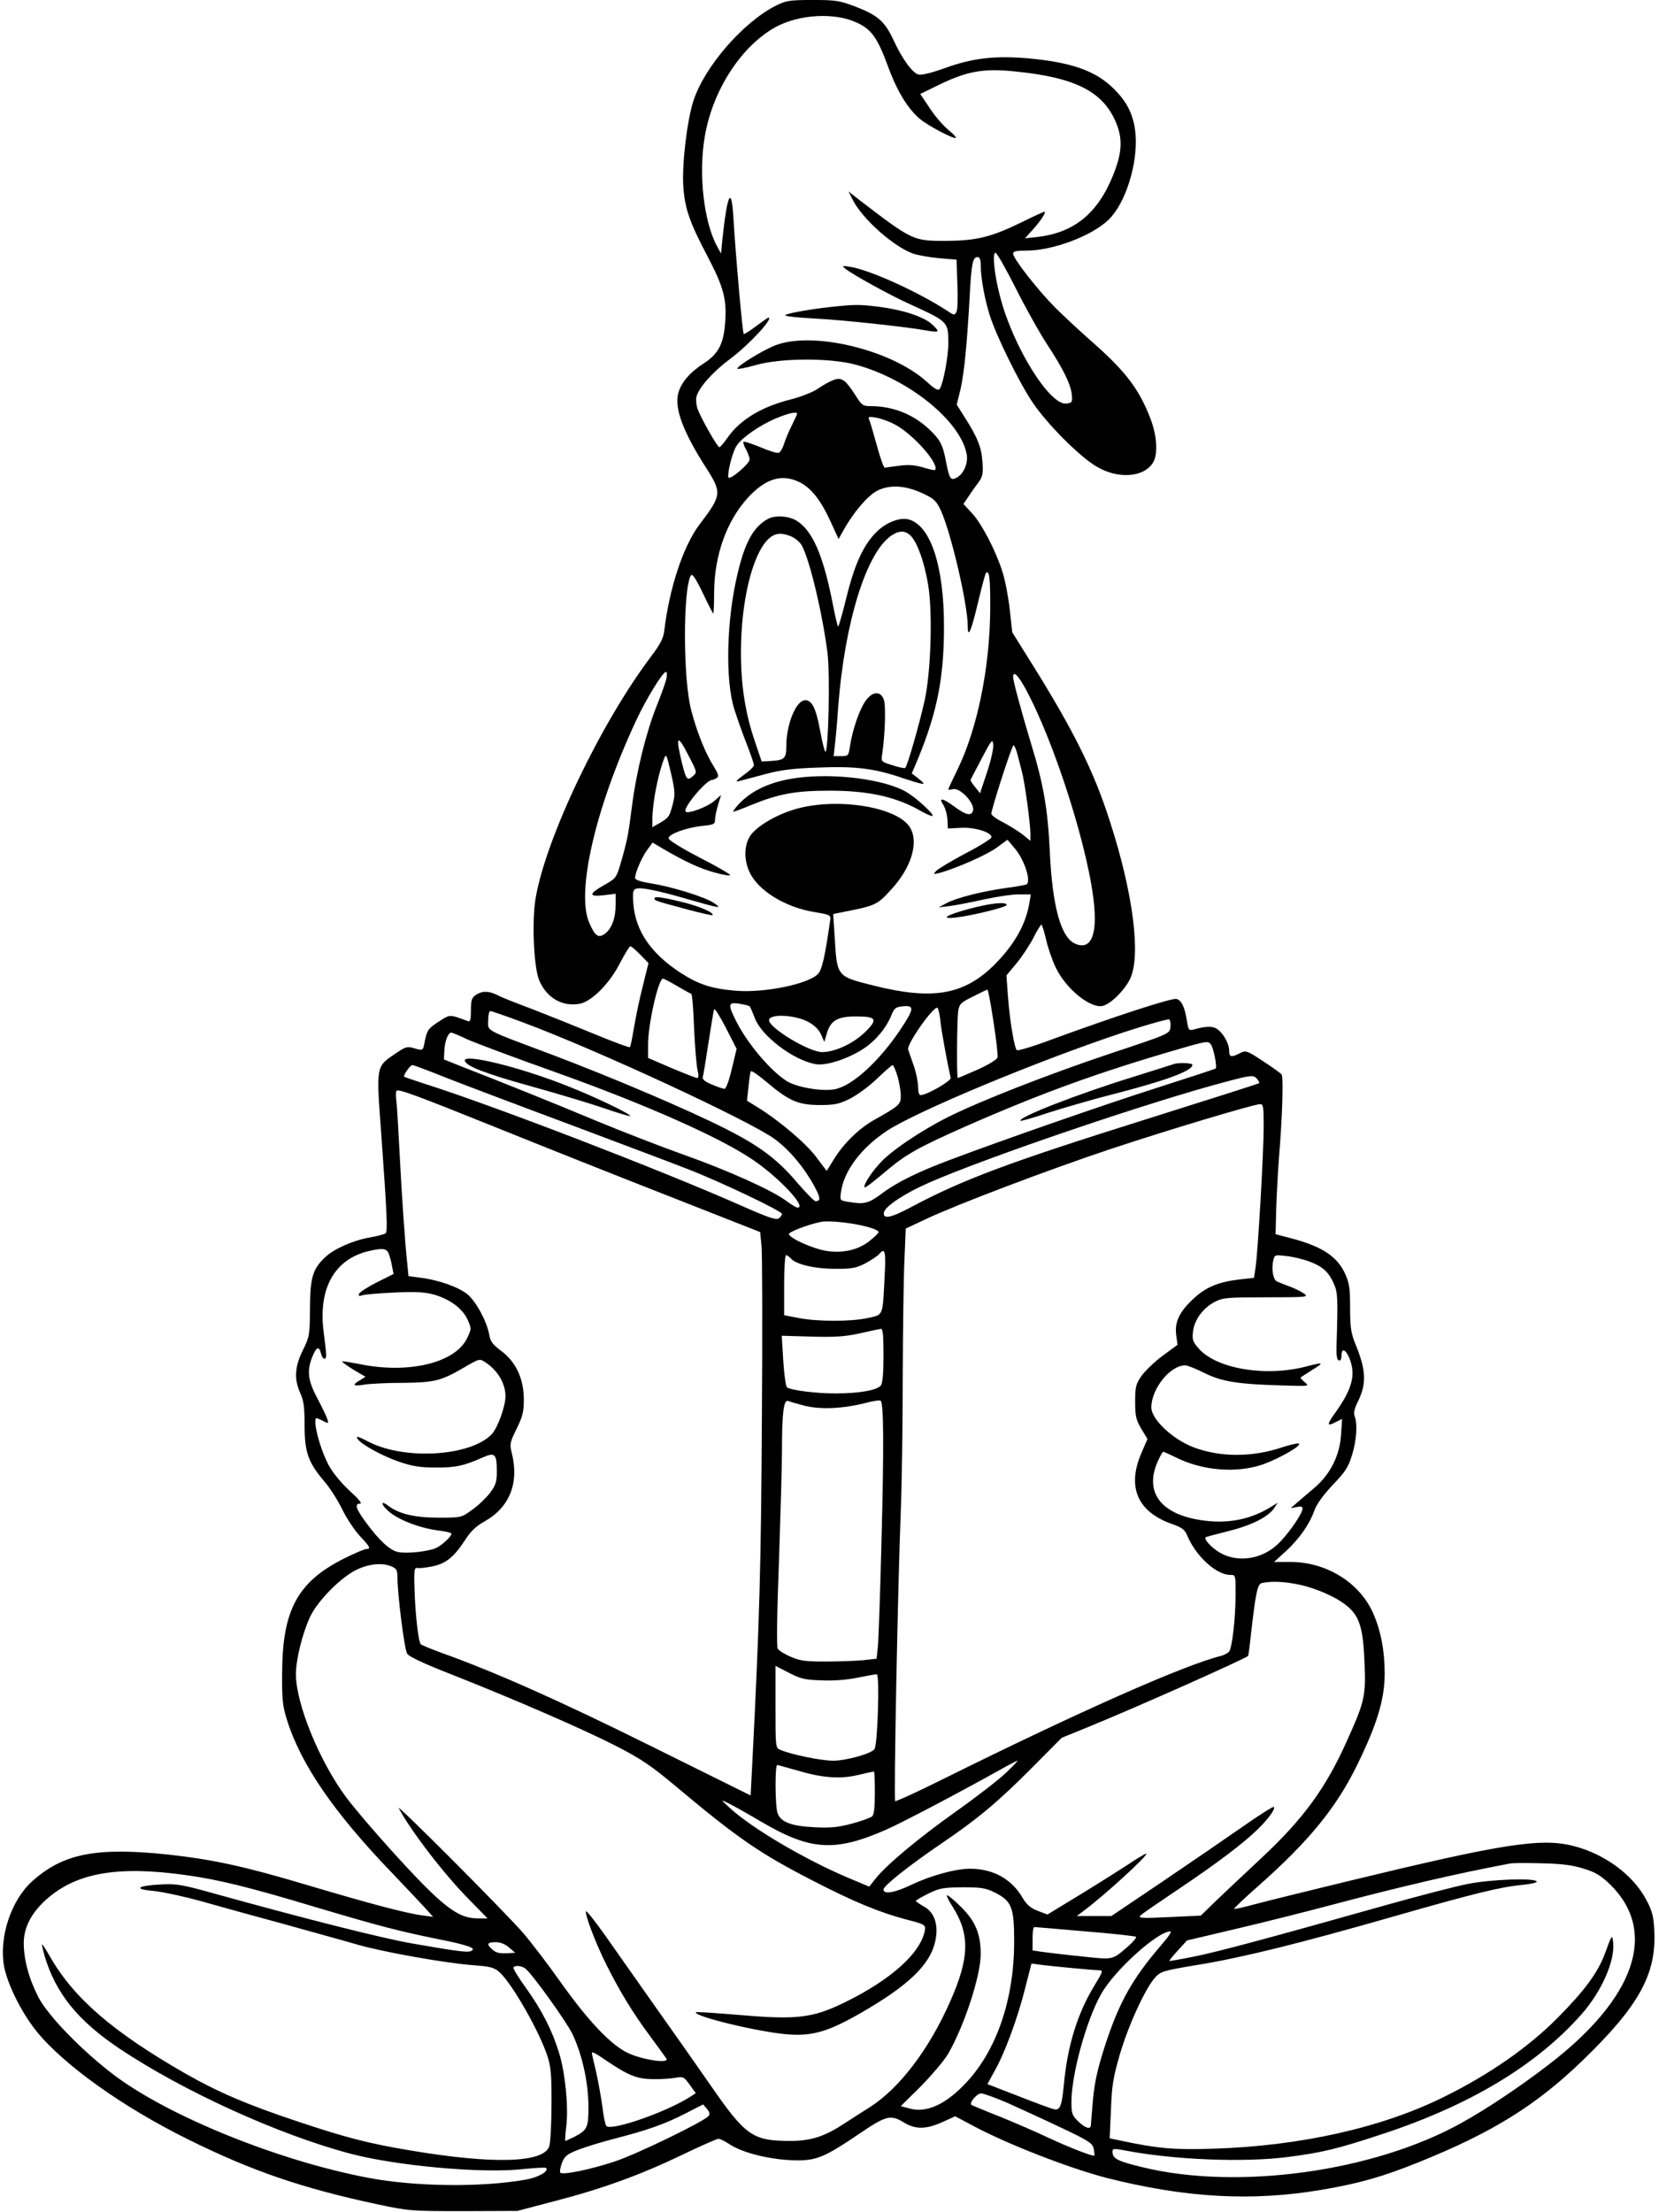 <?xml version="1.0" standalone="no"?>
<!DOCTYPE svg PUBLIC "-//W3C//DTD SVG 20010904//EN"
 "http://www.w3.org/TR/2001/REC-SVG-20010904/DTD/svg10.dtd">
<svg version="1.0" xmlns="http://www.w3.org/2000/svg"
 width="768pt" height="1024pt" viewBox="0 0 768 1024"
 preserveAspectRatio="xMidYMid meet">

<g transform="translate(0,1024) scale(0.1,-0.1)"
fill="#000000" stroke="none">
<path d="M3594 10215 c-154 -77 -335 -286 -385 -445 -29 -93 -52 -289 -46
-390 7 -105 29 -168 111 -324 75 -143 91 -200 83 -306 -6 -100 -31 -147 -96
-190 -66 -42 -108 -90 -121 -140 -19 -69 22 -179 129 -346 74 -115 72 -127
-31 -262 -75 -100 -139 -292 -163 -492 -4 -35 -19 -63 -62 -120 -232 -308
-484 -834 -533 -1115 -19 -108 -9 -328 17 -385 36 -81 107 -121 188 -106 54
11 136 92 184 186 23 44 45 80 49 80 5 0 25 -18 46 -39 l38 -39 -26 -105 c-15
-58 -33 -145 -41 -193 -8 -47 -16 -89 -19 -91 -3 -3 -76 24 -163 60 -87 36
-217 88 -289 116 -73 27 -146 56 -162 65 -39 20 -71 20 -100 0 -18 -12 -22
-25 -22 -71 0 -40 -3 -54 -13 -50 -88 32 -82 33 -136 -2 -50 -33 -54 -38 -66
-98 -7 -37 -7 -37 -52 -24 -27 8 -38 5 -81 -25 -92 -62 -91 -53 -67 -374 27
-378 30 -451 20 -459 -5 -4 -38 -13 -73 -19 -76 -13 -166 -53 -205 -90 -60
-56 -71 -94 -72 -237 -1 -125 -2 -132 -33 -195 -38 -77 -41 -134 -12 -199 16
-34 20 -65 20 -150 0 -124 17 -171 92 -259 25 -29 62 -87 82 -128 20 -41 56
-96 81 -123 48 -51 53 -61 31 -61 -8 0 -55 -20 -105 -45 -214 -108 -284 -238
-285 -530 -1 -120 2 -151 22 -215 65 -208 218 -431 492 -715 63 -66 131 -138
150 -159 l35 -39 -50 7 c-73 9 -246 55 -535 141 -288 86 -432 117 -637 140
-336 36 -490 6 -634 -123 -98 -88 -155 -261 -130 -395 17 -85 79 -210 148
-297 125 -156 401 -354 708 -505 293 -145 525 -224 870 -298 146 -31 156 -32
400 -32 l250 1 175 46 c223 58 395 121 589 214 85 41 160 74 167 74 7 0 29
-11 49 -24 63 -43 202 -76 319 -76 88 0 131 19 285 124 124 84 144 89 206 51
52 -32 102 -32 177 2 l60 27 77 -41 c161 -87 447 -198 623 -244 367 -93 674
-110 998 -55 176 30 283 61 449 128 342 138 543 263 760 473 259 251 340 398
329 600 -3 67 -10 90 -38 143 -61 114 -191 210 -335 247 -152 39 -328 11
-1050 -164 -181 -44 -372 -91 -424 -105 -52 -14 -96 -24 -98 -22 -2 2 48 50
112 106 237 210 363 365 460 565 91 187 125 301 125 418 0 107 -18 199 -53
279 -63 143 -217 238 -384 238 l-75 0 55 50 c61 56 109 124 132 189 9 27 41
71 84 117 59 61 73 83 90 139 21 68 26 144 12 180 -6 14 -1 35 14 65 42 85 40
146 -11 270 -20 50 -24 77 -24 167 0 93 -4 115 -24 159 -36 77 -104 123 -241
160 l-80 21 3 119 c2 65 8 173 13 239 15 178 21 368 12 381 -4 6 -43 34 -86
62 -76 50 -80 51 -107 37 -41 -21 -50 -19 -50 13 0 34 -32 87 -61 102 -20 11
-54 9 -105 -6 -20 -5 -23 -1 -29 38 -10 65 -25 98 -49 104 -22 5 -281 -79
-581 -189 -82 -31 -153 -52 -158 -48 -12 12 -34 147 -41 251 l-7 95 46 55 c25
30 60 83 78 117 17 35 35 63 38 63 3 0 13 -32 22 -71 9 -39 29 -96 44 -127 47
-99 161 -192 219 -178 37 10 99 71 125 124 52 106 15 396 -92 727 -75 235
-167 420 -363 734 l-90 144 -12 109 c-7 60 -22 139 -35 176 -32 99 -95 218
-139 266 l-40 43 25 37 c13 20 34 49 46 65 18 25 21 39 17 93 -4 67 -23 115
-87 214 l-32 51 17 69 c17 74 30 200 43 434 8 152 14 180 37 180 9 0 14 -12
14 -37 0 -59 19 -161 42 -233 30 -95 137 -313 199 -404 65 -97 216 -249 294
-295 98 -59 217 -52 261 15 26 39 21 127 -12 211 -52 133 -114 214 -261 344
-59 52 -140 127 -180 167 -80 81 -193 225 -193 248 0 11 15 14 63 14 121 0
302 68 379 143 78 75 135 257 125 392 -7 89 -37 152 -104 217 -83 81 -195 120
-395 138 -154 13 -257 1 -386 -46 -58 -21 -106 -33 -120 -29 -28 7 -75 71
-116 160 -40 86 -72 114 -175 154 -74 28 -90 31 -199 31 -106 0 -123 -3 -168
-25z m371 -79 c69 -31 97 -71 145 -201 42 -116 92 -198 149 -246 39 -32 158
-95 166 -87 3 2 -13 19 -35 37 -22 18 -61 62 -85 99 l-45 67 86 42 c129 63
206 77 346 63 291 -28 421 -96 479 -249 26 -70 22 -130 -16 -227 -72 -181
-181 -271 -353 -291 l-57 -6 37 41 c37 41 63 82 53 82 -3 0 -52 -22 -108 -50
-140 -68 -207 -84 -347 -85 -154 0 -154 0 -404 191 l-48 38 20 -40 c45 -88
189 -216 279 -248 21 -7 75 -17 119 -21 l82 -7 4 -111 c3 -62 1 -120 -4 -130
-9 -17 -11 -17 -41 3 -134 88 -361 191 -452 205 -38 6 -39 5 -20 -10 32 -26
208 -123 293 -161 183 -84 182 -82 182 -185 0 -60 -23 -182 -39 -208 -7 -11
-20 -5 -62 33 -164 148 -530 235 -701 167 -61 -24 -183 -100 -174 -108 3 -3
42 5 88 18 114 32 343 33 459 1 245 -66 485 -260 514 -414 8 -41 -13 -91 -46
-109 -28 -15 -34 -6 -49 71 -15 82 -28 106 -83 157 -73 67 -166 103 -266 103
-36 0 -42 4 -70 49 -47 73 -64 85 -100 73 -17 -6 -50 -24 -73 -40 -24 -17 -78
-38 -124 -50 -140 -35 -239 -95 -299 -182 -15 -22 -31 -40 -35 -40 -9 0 -86
136 -101 178 -6 18 -8 43 -5 55 10 42 75 115 155 175 88 65 205 192 178 192
-2 0 -27 -18 -57 -40 -29 -22 -55 -38 -57 -36 -6 5 -39 385 -48 541 -9 148
-28 109 -51 -104 l-6 -65 -19 35 c-62 115 -86 337 -56 509 37 215 170 418 328
505 109 59 272 68 374 21z m736 -1228 c45 -90 111 -208 147 -263 76 -116 110
-186 114 -235 3 -32 0 -35 -26 -38 -77 -9 -247 265 -306 494 -27 101 -37 204
-22 204 7 0 48 -73 93 -162z m-1011 -583 c0 -3 -11 -27 -24 -53 -13 -26 -29
-64 -36 -85 -6 -21 -18 -41 -25 -43 -7 -3 -46 9 -85 26 -40 16 -75 28 -78 25
-3 -3 2 -19 11 -34 9 -16 17 -38 17 -48 0 -20 -93 -98 -98 -83 -6 18 18 116
37 145 23 38 109 98 187 130 56 23 94 31 94 20z m447 -47 c85 -41 216 -189
191 -214 -2 -2 -28 4 -57 13 -39 11 -68 13 -109 7 -32 -4 -61 -8 -66 -9 -5 0
-21 45 -36 100 -15 55 -31 109 -35 119 -8 17 -5 19 29 13 20 -3 58 -16 83 -29z
m-442 -267 c56 -25 102 -81 148 -181 l39 -85 22 39 c45 82 111 160 156 184 58
30 132 26 214 -13 51 -24 61 -34 82 -79 47 -104 124 -434 124 -534 0 -61 16
-24 48 111 17 71 33 131 36 134 16 17 21 -22 20 -170 -2 -267 -59 -547 -149
-734 -25 -51 -45 -94 -45 -97 0 -2 9 -2 21 1 34 9 105 -68 93 -101 -9 -24 -32
-19 -84 19 -57 42 -77 45 -53 9 9 -15 18 -45 19 -68 l2 -41 59 3 c63 4 143
-20 143 -43 0 -7 -54 -41 -120 -75 -66 -35 -127 -72 -136 -81 -15 -17 -14 -17
18 -9 80 23 212 81 260 115 l52 38 32 -38 c45 -51 79 -154 56 -169 -4 -2 -46
-10 -92 -16 -110 -15 -234 -46 -279 -71 l-36 -19 50 6 c28 3 98 17 157 30 59
13 132 24 163 24 l57 0 -7 -42 c-18 -102 -72 -195 -167 -289 -139 -135 -284
-159 -554 -91 -171 43 -169 40 -180 224 l-7 107 24 5 c175 34 178 35 246 110
90 98 126 212 88 282 -54 100 -350 147 -545 85 -85 -27 -169 -78 -197 -120
-28 -42 -30 -109 -4 -166 39 -87 166 -165 302 -187 67 -11 75 -14 73 -32 -24
-170 -38 -233 -57 -254 -44 -47 -248 -89 -382 -78 -113 10 -171 29 -256 84
-136 89 -207 193 -217 318 -4 53 -2 65 12 70 22 8 99 -7 246 -50 143 -41 156
-43 115 -16 -41 28 -193 75 -287 90 -53 9 -78 17 -78 26 0 24 32 98 57 131
l24 33 52 -31 c102 -59 166 -89 236 -108 39 -11 71 -16 71 -12 0 5 -64 42
-142 82 -85 44 -143 80 -143 89 0 19 82 49 156 57 52 5 59 8 59 28 0 12 6 43
14 69 l14 46 -32 -28 c-31 -27 -121 -61 -132 -49 -15 15 95 147 123 147 5 0
14 4 21 9 11 7 8 17 -13 52 -38 59 -79 160 -105 261 -38 140 -39 558 -2 624 6
11 21 -10 55 -80 25 -53 47 -96 49 -96 2 0 4 46 4 103 2 169 58 325 156 433
80 87 154 111 233 75z m-610 -913 c-4 -18 -25 -75 -46 -128 -48 -121 -93 -301
-114 -466 -17 -134 -22 -157 -53 -264 -18 -62 -22 -67 -72 -95 -75 -42 -77
-57 -6 -49 l56 7 0 -52 c0 -61 -19 -112 -51 -134 -29 -21 -45 -9 -71 51 -62
140 28 532 216 935 47 101 124 227 139 227 5 0 5 -14 2 -32z m1659 -40 c138
-250 303 -772 322 -1019 11 -136 -20 -196 -87 -168 -67 27 -107 170 -119 424
-9 200 -30 318 -87 503 -42 139 -83 289 -83 308 0 30 21 11 54 -48z m-1537
-411 c-26 -23 -31 -16 -51 65 -29 121 -21 132 28 37 44 -84 44 -84 23 -102z
m1362 18 l-32 -97 -23 29 c-13 15 -22 30 -21 33 1 3 25 48 52 100 46 87 50 92
53 63 2 -17 -11 -75 -29 -128z m141 83 c6 -24 16 -60 21 -81 13 -48 39 -240
39 -285 l0 -34 -37 30 c-21 16 -62 41 -90 56 -29 14 -53 32 -54 39 0 20 95
317 103 317 4 0 12 -19 18 -42z m-1595 -228 c-16 -61 -18 -64 -60 -89 l-35
-20 0 35 c0 75 25 205 53 279 11 29 12 26 33 -63 19 -83 20 -99 9 -142z m21
-845 c32 -19 61 -35 64 -35 4 0 10 -71 13 -157 4 -87 11 -175 16 -195 6 -25 5
-38 -1 -38 -6 0 -59 21 -119 46 l-109 47 0 62 c0 94 48 305 69 305 5 0 35 -16
67 -35z m1463 -164 c13 -82 21 -156 19 -165 -2 -10 -39 -33 -92 -57 -48 -21
-90 -39 -92 -39 -6 0 -4 272 2 311 5 32 13 39 68 66 33 17 64 32 67 32 3 1 16
-66 28 -148z m-1128 70 c3 -3 13 -27 23 -53 31 -84 181 -197 283 -214 49 -8
149 25 221 72 56 37 105 96 129 156 13 32 20 37 54 40 53 5 51 -12 -13 -108
-97 -145 -219 -257 -299 -275 -55 -13 -174 6 -224 35 -74 45 -182 171 -236
277 -41 81 -39 91 14 83 23 -4 45 -9 48 -13z m-83 -288 c-13 -55 -27 -93 -34
-93 -7 0 -33 9 -59 20 -35 15 -45 24 -41 37 3 10 14 81 26 158 12 77 23 146
26 153 2 7 26 -31 54 -85 l50 -98 -22 -92z m966 215 c6 -52 34 -201 47 -257 4
-14 -109 -79 -138 -80 -9 -1 -13 14 -13 42 -1 23 -10 67 -21 97 -11 30 -22 63
-25 72 -8 24 119 204 136 193 4 -3 11 -33 14 -67z m-1937 1 c345 -128 1056
-458 1170 -542 69 -51 137 -133 183 -218 29 -54 30 -69 5 -69 -6 0 -43 38 -83
84 -91 108 -173 170 -331 250 -175 89 -523 237 -808 345 -320 120 -293 106
-293 158 0 23 4 43 10 43 5 0 72 -23 147 -51z m1272 20 c56 -13 98 -43 114
-82 l13 -30 12 41 c18 59 50 77 134 77 97 0 104 -13 41 -74 -54 -52 -138 -91
-197 -91 -61 0 -246 112 -246 148 0 21 63 27 129 11z m1729 -45 c-3 -29 -8
-31 -273 -119 -293 -98 -604 -220 -755 -295 -129 -65 -270 -160 -320 -218 -43
-48 -75 -100 -67 -108 3 -3 42 27 88 66 102 87 154 116 379 216 353 155 614
250 994 360 120 35 130 36 141 20 13 -16 30 -104 23 -112 -2 -2 -124 -42 -271
-89 -251 -80 -718 -243 -957 -333 -150 -56 -249 -105 -318 -157 -62 -46 -80
-51 -156 -38 -38 6 -38 7 -33 44 13 98 92 204 212 284 137 90 689 321 1095
456 113 37 209 64 213 60 5 -5 7 -21 5 -37z m-3257 -54 c35 -16 216 -84 402
-150 415 -148 760 -300 917 -405 123 -82 258 -225 212 -225 -5 0 -29 14 -53
32 -70 51 -269 140 -474 213 -104 37 -287 108 -405 157 -196 82 -435 178 -630
254 l-75 30 2 41 c2 43 17 83 32 83 5 0 37 -13 72 -30z m-95 -179 c82 -32 338
-129 569 -215 231 -87 479 -180 550 -208 152 -59 435 -194 435 -207 0 -5 -6
-14 -14 -20 -12 -10 -48 2 -183 62 -367 162 -1135 458 -1453 559 -52 17 -97
32 -99 34 -6 5 28 54 38 54 5 0 76 -26 157 -59z m2089 7 c8 -28 15 -69 15 -90
0 -41 -6 -46 -125 -113 -69 -39 -139 -108 -182 -177 l-36 -58 -49 65 c-47 63
-172 169 -273 231 l-47 29 7 64 c3 35 8 68 11 72 3 5 37 -19 77 -53 100 -84
143 -103 242 -103 68 0 89 4 139 29 32 16 89 57 125 92 36 35 69 63 73 64 4 0
14 -23 23 -52z m1665 -13 c7 -9 11 -17 9 -19 -2 -2 -234 -76 -514 -164 -650
-204 -858 -282 -1102 -412 -90 -48 -127 -55 -121 -22 5 28 98 89 205 136 270
119 1032 378 1383 470 113 30 124 31 140 11z m-3488 -238 c183 -74 525 -210
760 -302 l427 -168 6 -61 c4 -34 5 -394 2 -801 -4 -680 -10 -923 -45 -1608
l-7 -138 -460 228 c-423 210 -722 343 -965 430 -52 19 -98 38 -102 42 -11 10
-26 141 -29 256 -3 91 -1 100 15 97 9 -2 41 2 70 8 61 13 99 44 150 123 25 39
50 63 90 85 116 66 160 178 125 317 -10 40 -9 48 23 112 28 58 33 78 33 138
-1 95 -37 171 -105 222 -39 29 -50 44 -55 74 -11 62 -60 153 -101 188 -42 34
-136 67 -220 77 l-53 7 -5 51 c-11 103 -26 316 -36 516 -6 113 -12 222 -15
243 -3 21 -3 42 0 47 7 12 82 -16 497 -183z m3518 18 c0 -119 -27 -586 -38
-655 l-7 -45 -64 -7 c-96 -11 -155 -34 -211 -85 -69 -62 -93 -111 -85 -172 l6
-46 -68 -50 c-37 -27 -81 -70 -98 -93 -27 -39 -30 -51 -30 -120 0 -67 4 -84
28 -125 l29 -48 -29 -67 c-67 -158 -16 -272 147 -328 44 -16 55 -25 67 -54 40
-94 134 -180 198 -180 25 0 25 0 25 -87 0 -110 -16 -251 -30 -268 -6 -7 -23
-16 -38 -20 -172 -43 -661 -260 -1280 -567 -122 -61 -225 -108 -228 -105 -7 6
12 986 26 1342 5 121 9 400 9 620 1 220 4 465 8 544 l6 144 91 43 c146 69 569
229 856 325 275 91 662 207 693 208 15 1 17 -10 17 -104z m-1842 -462 c36 -9
61 -20 59 -27 -2 -6 -22 -25 -45 -43 -53 -40 -122 -55 -198 -43 -61 10 -166
57 -172 77 -3 10 89 45 148 57 37 7 137 -3 208 -21z m-2208 -127 c5 -13 12
-39 15 -58 l7 -35 -78 -39 c-43 -22 -80 -46 -82 -53 -3 -10 0 -12 14 -7 11 4
78 10 149 13 103 5 142 2 186 -10 74 -22 130 -64 154 -116 18 -42 18 -42 -3
-86 -55 -114 -272 -166 -498 -119 -42 8 -78 14 -80 12 -2 -2 22 -19 52 -38
l56 -33 -26 -16 c-38 -23 -32 -29 22 -20 26 4 103 8 172 8 149 1 181 9 283 68
77 45 77 45 104 27 57 -37 93 -98 93 -157 0 -47 -36 -146 -63 -175 -95 -102
-398 -122 -566 -38 -56 29 -65 31 -55 15 14 -24 117 -80 191 -105 61 -21 98
-27 168 -27 92 -1 133 8 218 46 59 26 67 18 67 -65 0 -48 -5 -62 -32 -99 -18
-23 -55 -59 -83 -78 -49 -36 -50 -36 -155 -36 -112 0 -185 18 -234 56 -32 25
-34 8 -3 -21 44 -43 149 -84 241 -95 31 -4 56 -10 56 -14 0 -13 -40 -50 -68
-65 -34 -17 -137 -29 -179 -20 -38 7 -88 54 -149 137 -47 64 -54 87 -27 87 11
0 -6 21 -48 59 -40 37 -77 82 -97 118 -32 60 -62 158 -62 200 0 23 1 23 31 8
31 -16 31 -16 24 7 -4 13 -25 56 -46 96 -44 82 -49 127 -23 192 19 46 31 51
40 15 7 -29 24 -34 24 -7 0 11 -5 56 -11 101 -28 205 48 342 208 380 65 15 83
13 93 -13z m2295 -108 c-9 -183 -5 -173 -78 -189 -77 -17 -231 -17 -319 0
l-68 13 0 139 c0 77 4 139 9 139 5 0 14 -7 21 -14 22 -28 110 -49 204 -49 79
-1 98 3 142 25 27 15 56 34 63 42 28 34 33 16 26 -106z m1968 72 c61 -23 89
-49 113 -105 17 -39 18 -67 11 -289 -1 -40 2 -61 11 -63 7 -3 12 5 12 21 0 37
18 32 36 -9 32 -78 15 -144 -68 -259 -36 -50 -35 -60 3 -40 l32 16 -5 -74 c-6
-95 -49 -181 -122 -244 -28 -23 -64 -55 -81 -69 l-30 -26 28 5 c19 5 27 2 27
-7 0 -20 -54 -101 -101 -151 -75 -82 -194 -104 -282 -53 -40 24 -76 63 -65 72
2 1 49 14 106 28 108 27 184 66 211 107 l16 24 -36 -22 c-89 -54 -190 -75
-301 -61 -200 24 -283 128 -219 273 11 25 23 46 26 46 3 0 27 -11 54 -24 125
-64 286 -77 409 -34 77 28 183 89 164 96 -7 2 -41 -6 -75 -17 -140 -47 -286
-47 -410 -1 -98 37 -197 130 -197 185 0 87 87 195 157 195 10 0 50 -16 88 -35
80 -40 152 -52 359 -58 128 -4 129 -4 106 15 -12 10 -21 20 -19 22 2 2 27 17
54 35 56 34 53 37 -23 17 -189 -51 -420 -13 -503 82 -27 31 -31 41 -26 79 6
54 47 110 103 138 35 18 59 20 236 20 189 0 197 1 175 17 -12 9 -42 24 -67 33
-25 9 -52 20 -60 24 -17 9 -25 61 -15 99 6 24 8 24 60 18 30 -3 79 -15 108
-26z m-1973 -433 c0 -83 -4 -129 -12 -140 -17 -22 -100 -37 -211 -37 -88 0
-202 14 -224 28 -5 4 -13 59 -17 123 l-7 116 138 -4 c110 -3 155 0 223 15 47
11 91 20 98 21 9 1 12 -30 12 -122z m-365 -234 c71 -18 176 -14 278 12 37 10
71 15 74 11 14 -14 15 -214 4 -641 -6 -242 -14 -465 -17 -496 l-6 -57 -63 -7
c-35 -3 -113 -6 -173 -6 -91 0 -119 3 -161 22 -29 12 -56 29 -61 38 -5 10 -3
177 6 401 7 212 14 444 14 515 0 177 8 238 29 230 9 -4 43 -13 76 -22z m-1910
-745 c21 -9 25 -18 25 -50 0 -78 32 -333 45 -353 8 -13 80 -47 201 -94 306
-121 618 -257 768 -334 115 -59 163 -92 275 -186 289 -242 385 -308 633 -436
192 -99 309 -147 433 -180 83 -21 90 -25 87 -47 -16 -105 -156 -232 -374 -338
-146 -71 -219 -80 -485 -57 -108 9 -199 15 -201 13 -18 -18 302 -95 429 -103
113 -8 186 14 337 101 220 127 319 223 342 332 16 73 -4 133 -53 159 -20 11
-37 23 -37 26 0 3 26 18 58 34 51 25 68 28 157 29 87 0 107 -3 150 -24 79 -40
90 -68 90 -230 -1 -264 -80 -497 -220 -648 -95 -102 -184 -144 -264 -122 l-41
11 93 92 c50 51 107 118 125 148 75 129 152 362 152 464 0 94 -25 153 -92 219
-32 32 -62 56 -64 53 -3 -3 9 -27 26 -53 81 -128 78 -237 -11 -438 -98 -222
-234 -401 -371 -489 -32 -20 -83 -53 -114 -73 -95 -63 -158 -84 -254 -84 -176
0 -208 22 -373 261 -70 101 -189 270 -263 374 -74 105 -173 246 -221 314 -48
68 -89 119 -90 114 -6 -16 46 -151 93 -245 63 -126 124 -226 202 -331 37 -50
72 -98 77 -106 14 -24 -104 -7 -174 24 -80 36 -186 147 -318 333 -53 75 -129
175 -169 222 -73 86 -593 608 -578 580 58 -108 212 -308 325 -422 l86 -88 -45
0 c-95 0 -167 57 -405 320 -77 85 -169 193 -204 240 -124 167 -233 433 -233
570 0 70 30 189 66 267 35 73 140 180 213 216 59 29 123 35 166 15z m4199 -83
c84 -18 180 -61 228 -104 53 -47 69 -102 75 -261 6 -153 0 -177 -82 -359 -98
-219 -202 -361 -397 -543 -73 -68 -165 -155 -206 -194 l-73 -71 -147 -7 c-128
-6 -145 -5 -132 8 8 8 87 62 175 121 177 119 298 210 367 277 50 49 84 96 75
104 -3 3 -70 -39 -148 -94 -79 -55 -247 -170 -374 -256 l-230 -155 -80 0 -80
0 29 22 c99 73 310 267 292 267 -4 0 -45 -24 -89 -54 -45 -29 -146 -93 -225
-141 l-143 -87 -45 17 c-33 13 -50 27 -70 60 -51 88 -137 135 -244 135 -66 0
-182 -32 -270 -74 -79 -38 -130 -46 -130 -22 0 17 120 112 270 214 163 110
263 194 415 347 l140 141 130 53 c211 86 714 310 733 326 1 1 7 42 12 91 24
210 31 243 54 247 45 9 104 6 170 -8z m-2213 -443 c55 -3 118 2 167 12 44 9
84 16 91 16 14 0 4 -328 -11 -347 -17 -21 -131 -53 -191 -53 -55 0 -193 28
-244 50 -23 9 -23 12 -23 199 l0 190 62 -32 c52 -27 74 -33 149 -35z m854
-430 c-33 -31 -136 -111 -228 -176 -173 -123 -321 -246 -373 -311 l-30 -38
-100 42 c-202 86 -441 227 -544 321 -45 41 -45 41 -10 24 19 -9 91 -49 160
-90 223 -130 336 -137 573 -33 77 34 354 180 552 291 28 15 52 28 55 28 3 -1
-22 -26 -55 -58z m-965 13 c117 -35 199 -41 283 -21 38 9 70 16 73 16 2 0 4
-44 4 -99 0 -68 -4 -102 -13 -109 -7 -6 -48 -21 -92 -33 -64 -17 -98 -21 -175
-17 -106 5 -155 24 -170 64 -12 30 -13 224 -2 224 4 0 45 -12 92 -25z m3642
-455 c54 -16 79 -32 122 -73 223 -219 117 -528 -290 -838 -129 -99 -286 -204
-399 -266 -406 -226 -1037 -313 -1479 -204 -115 28 -136 39 -136 72 0 14 7 15
68 3 224 -42 540 -54 739 -29 164 21 231 37 443 107 404 133 713 318 922 555
91 103 154 244 146 330 -4 42 -6 39 -38 -49 -33 -89 -94 -172 -220 -299 -135
-136 -316 -262 -525 -365 -287 -143 -668 -228 -1070 -240 -179 -6 -257 1 -425
37 l-53 11 6 132 c4 112 10 149 41 256 39 134 118 306 163 356 27 29 36 32
198 59 204 33 478 101 910 225 374 107 493 136 592 145 40 4 70 11 67 16 -10
17 -209 10 -317 -11 -57 -11 -230 -56 -383 -99 -536 -151 -770 -214 -883 -237
-63 -13 -116 -22 -118 -21 -1 2 17 24 40 49 l42 46 220 52 c121 28 319 78 440
110 332 88 585 147 835 194 14 3 81 3 150 1 92 -2 143 -9 192 -25z m-6468 -30
c150 -21 292 -56 591 -146 299 -89 388 -112 564 -148 151 -30 193 -45 159 -58
-15 -6 -71 1 -270 36 -138 24 -486 112 -898 226 -171 48 -191 51 -268 47 -110
-6 -125 -22 -30 -30 40 -4 138 -25 218 -47 80 -23 251 -70 380 -105 129 -36
282 -78 340 -95 119 -35 411 -87 544 -97 72 -5 93 -10 116 -30 58 -49 191
-282 227 -399 14 -47 17 -90 16 -219 0 -88 -5 -173 -10 -189 -24 -78 -258 -85
-644 -20 -192 32 -297 59 -521 134 -232 77 -369 136 -520 222 -335 192 -517
349 -627 542 -18 31 -34 56 -36 56 -2 0 3 -24 11 -52 51 -173 152 -299 343
-428 297 -199 740 -401 1073 -489 211 -56 605 -92 793 -72 60 6 111 9 113 6
15 -15 -36 -44 -93 -54 -208 -37 -516 -33 -734 9 -410 78 -915 282 -1169 472
-146 109 -310 277 -354 363 -44 85 -68 174 -68 251 0 73 36 141 107 204 139
122 330 155 647 110z m4160 -260 c125 -10 231 -22 235 -25 3 -4 -12 -22 -34
-42 -79 -68 -66 -65 -226 -48 -79 8 -161 18 -181 21 l-38 6 0 54 c0 30 3 54 8
54 4 0 110 -9 236 -20z m353 -62 c-134 -156 -195 -263 -261 -465 -34 -106 -48
-166 -56 -249 -5 -60 -10 -115 -10 -121 0 -22 -27 -14 -59 18 -28 27 -31 37
-31 89 0 127 68 376 137 499 62 111 261 290 321 291 8 0 -11 -28 -41 -62z
m-3020 -13 l28 -24 -30 -2 c-44 -2 -58 1 -77 18 -27 24 -22 33 16 33 23 0 45
-9 63 -25z m2608 -95 c55 -5 110 -10 122 -10 21 0 20 -4 -23 -75 -76 -125
-123 -277 -139 -455 -10 -101 -18 -120 -47 -113 -13 3 -87 30 -165 61 l-142
55 34 62 c47 83 107 246 141 383 l29 113 45 -6 c25 -3 90 -10 145 -15z m-2533
-2 c32 -25 189 -244 218 -303 44 -93 72 -216 74 -326 1 -107 -4 -118 -65 -150
-21 -10 -40 -19 -42 -19 -2 0 0 33 5 73 10 89 -6 245 -34 335 -31 102 -80 198
-151 297 -36 50 -63 93 -60 98 7 11 37 8 55 -5z m376 -427 c101 -68 141 -84
212 -85 36 -1 83 2 105 6 38 7 41 5 68 -32 l28 -39 -23 -15 c-111 -72 -367
-161 -391 -137 -5 5 -13 44 -18 87 -6 44 -19 116 -29 162 -11 46 -20 85 -20
88 0 9 14 2 68 -35z m1856 -195 c55 -25 167 -76 247 -114 131 -62 147 -73 152
-98 3 -16 4 -30 3 -32 -6 -5 -117 38 -211 82 -55 26 -156 70 -225 98 -69 27
-128 52 -132 54 -14 9 24 54 44 54 11 0 66 -20 122 -44z m-1384 -61 c-21 -25
-331 -176 -431 -209 -109 -37 -244 -65 -255 -53 -4 4 0 24 7 44 13 33 23 41
73 61 33 13 110 37 173 53 148 38 231 67 328 117 l80 41 18 -21 c12 -14 14
-24 7 -33z"/>
<path d="M3854 8820 c-105 -11 -213 -31 -219 -39 -2 -5 55 -11 128 -15 129 -6
436 -39 527 -56 25 -5 47 -6 50 -3 3 2 -9 18 -27 33 -39 35 -134 66 -245 80
-90 11 -108 11 -214 0z"/>
<path d="M3555 7838 c-66 -36 -105 -105 -139 -247 -53 -216 -60 -500 -16 -636
12 -38 37 -109 56 -157 19 -48 34 -93 34 -100 0 -7 -22 -28 -48 -46 -34 -25
-40 -32 -22 -28 14 4 68 18 120 32 74 20 129 27 247 31 175 7 261 -4 390 -48
106 -35 117 -36 76 -4 l-32 25 30 71 c88 215 119 373 119 609 0 283 -63 470
-165 496 -41 10 -105 -15 -149 -60 -59 -59 -100 -148 -138 -303 -18 -73 -35
-133 -38 -133 -3 0 -15 52 -27 115 -43 217 -93 331 -166 375 -35 22 -100 26
-132 8z m663 -80 c30 -34 60 -117 78 -221 22 -126 14 -402 -15 -537 -26 -116
-81 -309 -91 -315 -4 -2 -30 3 -59 13 -52 16 -53 17 -47 52 13 86 18 226 7
253 -16 41 -54 37 -86 -10 -28 -42 -59 -133 -70 -206 -7 -46 -8 -47 -42 -47
l-34 0 5 43 c3 23 11 105 16 182 30 395 131 720 248 797 36 24 64 23 90 -4z
m-553 -2 c18 -8 40 -27 48 -43 38 -73 96 -321 118 -498 12 -102 4 -455 -10
-455 -3 0 -15 45 -25 101 -19 104 -40 144 -74 137 -40 -8 -82 -115 -82 -211 0
-57 -8 -65 -65 -69 l-49 -3 -32 95 c-44 129 -64 259 -64 409 0 236 52 451 125
524 31 30 60 34 110 13z"/>
<path d="M3695 6640 c-127 -16 -221 -60 -282 -130 -12 -14 -20 -26 -19 -27 1
-2 41 13 89 33 121 49 201 64 352 64 183 1 316 -28 433 -97 24 -13 46 -22 49
-20 8 8 -74 83 -121 111 -100 58 -327 88 -501 66z"/>
<path d="M3030 6082 c0 -11 -3 -10 149 -51 63 -17 117 -29 119 -27 9 10 -49
36 -118 55 -102 26 -150 34 -150 23z"/>
<path d="M4490 6034 c-110 -29 -142 -50 -65 -41 77 9 235 48 235 58 0 16 -72
9 -170 -17z"/>
<path d="M5435 5315 c-5 -2 -91 -29 -190 -60 -259 -80 -535 -188 -521 -203 3
-2 60 14 128 37 68 22 203 61 300 86 242 62 368 108 368 136 0 9 -63 11 -85 4z"/>
<path d="M2152 5329 c8 -25 96 -59 312 -119 116 -32 265 -77 330 -99 66 -23
121 -39 123 -37 7 7 -152 84 -280 135 -223 90 -498 158 -485 120z"/>
</g>
</svg>
